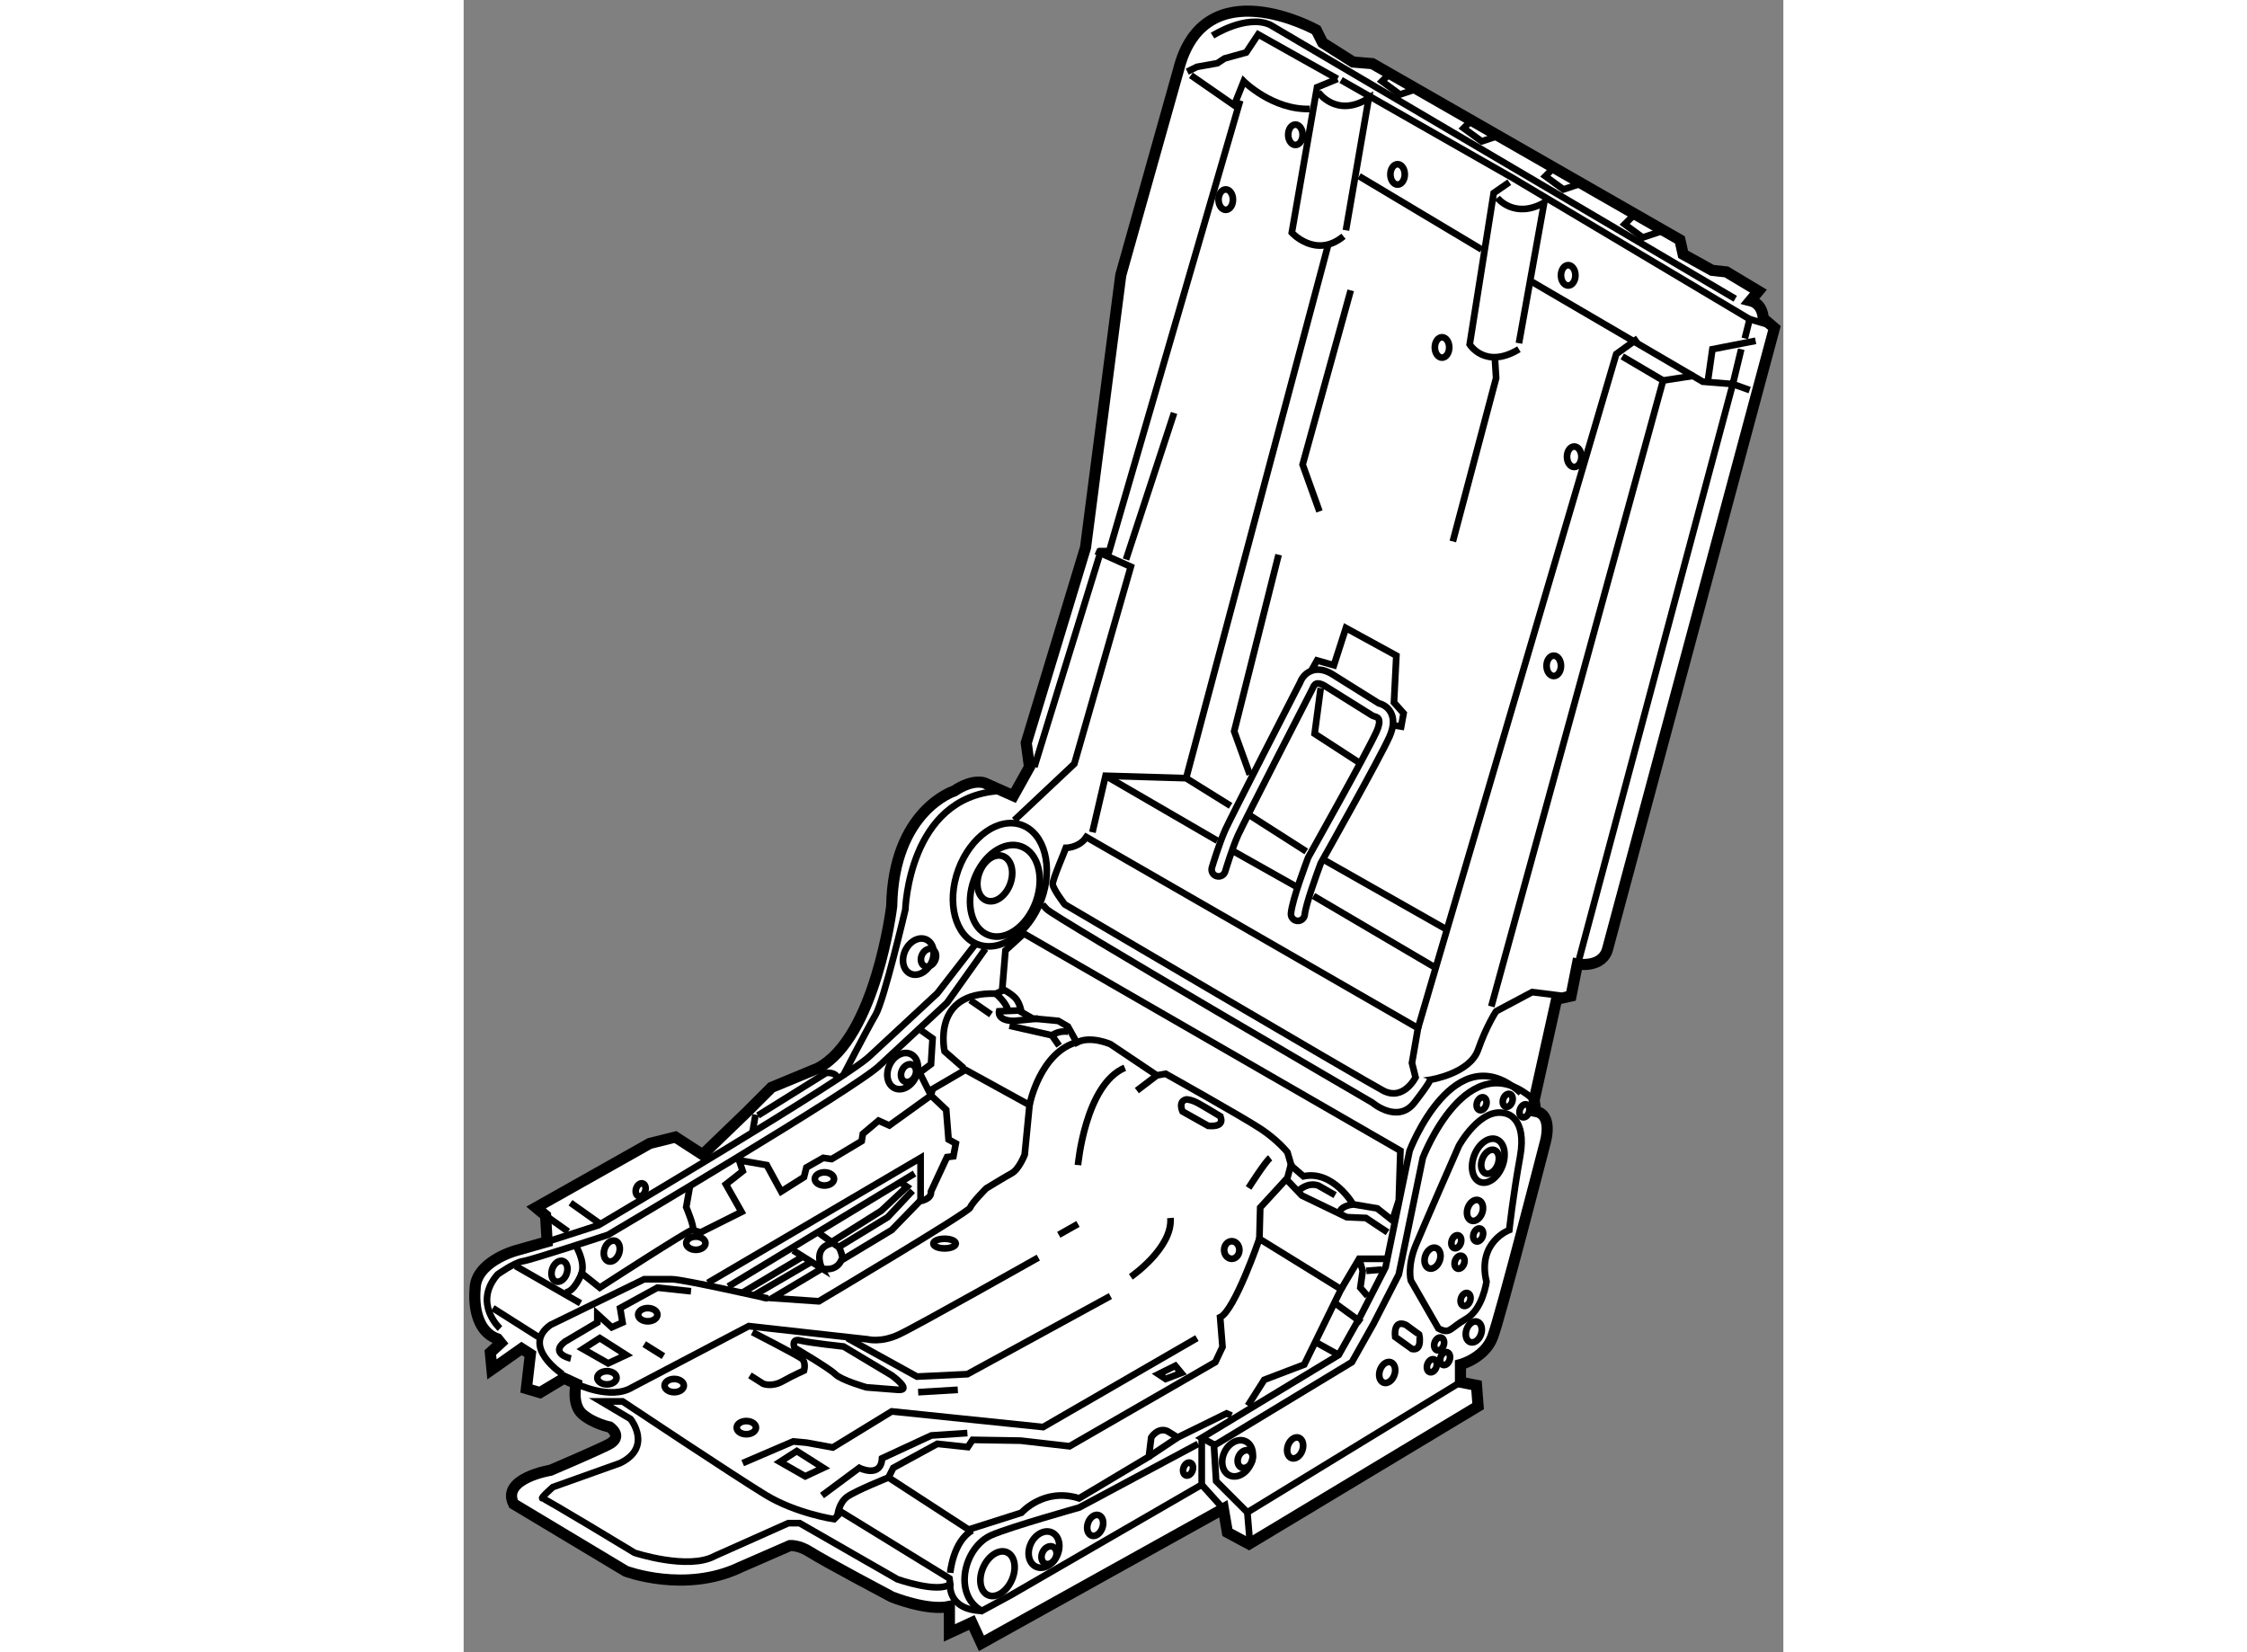<?xml version="1.0" encoding="utf-8"?>
<!-- Generator: Adobe Illustrator 15.1.0, SVG Export Plug-In . SVG Version: 6.00 Build 0)  -->
<!DOCTYPE svg PUBLIC "-//W3C//DTD SVG 1.1//EN" "http://www.w3.org/Graphics/SVG/1.1/DTD/svg11.dtd">
<svg version="1.1" xmlns="http://www.w3.org/2000/svg" xmlns:xlink="http://www.w3.org/1999/xlink" x="0px" y="0px" width="244.8px"
	 height="180px" viewBox="182.157 50.349 59.265 74.197" enable-background="new 0 0 244.8 180" xml:space="preserve">
	
<rect x="182.157" y="50.349" width="59.265" height="74.197" fill="#808080" stroke="none"/>
	
<g><path fill="#FFFFFF" stroke="#000000" stroke-width="0.5" d="M187.208,112.49c0,0-0.217,0.938,0.286,1.369
				c0.504,0.431,1.225,0.575,1.225,0.575s0.646,0.431-0.072,0.791c-0.72,0.358-2.591,1.151-2.591,1.151s-2.229,0.359-1.654,1.511
				l5.036,3.021c0,0,2.662,1.007,5.144-0.179l2.231-0.973c0,0,0.395-0.035,0.898,0.289c0.653,0.418,3.67,2.014,3.67,2.014
				s1.583,0.647,2.59,0.432v1.188l1.007-0.468l0.432,0.935l10.864-6.043l0.181,1.062l0.971,0.521l10.288-6.188l-0.072-0.936
				l-0.72-0.144v-0.791c0,0,1.081-0.287,1.44-1.222c0.358-0.938,2.373-8.778,2.373-8.778s0.359-1.223-0.432-1.367l-0.072-0.504
				l1.008-4.532l0.647-0.145l0.287-1.438c0,0,1.151,0.215,1.368-0.72l7.481-27.843l-0.504-0.432c0,0,0.001-0.647-0.575-0.792
				l0.36-0.431l-1.438-0.863l-0.648-0.072l-1.295-0.718l-0.145-0.648l-13.813-7.915l-0.864-0.071l-1.366-0.864l-0.289-0.576
				c0,0-5.034-2.806-6.187,1.799l-2.59,9.21l-1.583,12.23l-2.662,8.777l0.145,1.08l-0.721,1.294l-1.294-0.574
				c0,0-0.504-0.217-1.366,0.359c0,0-2.734,0.863-2.807,5.181c0,0-0.719,5.899-3.311,7.266l-2.085,0.863l-1.079,1.079l-2.015,1.943
				l-1.224-0.792l-1.152,0.288l-5.106,2.878l0.43,0.359l0.068,1.175l-1.435,0.408c0,0-1.799,0.504-1.799,1.728
				c0,0-0.215,1.798,1.008,2.229l0.145,0.181l-0.469,0.432l0.072,0.756l1.331-0.938l0.395,0.254l-0.179,1.546l0.612,0.181
				l1.077-0.647L187.208,112.49z"></path><path fill="none" stroke="#000000" stroke-width="0.3" d="M188.321,113.283l1.332,0.79c0,0,1.007,1.26-0.468,1.98l-3.022,1.079
				c0,0-0.574,0.504-0.468,0.504c0.108,0,4.137,2.445,4.137,2.445s2.411,0.791,3.598,0.145l3.31-1.477h0.504l4.39,2.519
				c0,0,1.834,0.647,2.374,0.217l-0.036-0.252l-4.857-2.986l-0.323,0.324c0,0-1.69-0.252-3.058-1.079
				c-1.366-0.828-6.439-4.209-6.439-4.209H188.321z"></path><path fill="none" stroke="#000000" stroke-width="0.3" d="M217.372,113.476l0.737-1.163l1.797-0.685l1.654-3.381l-3.668-2.267
				c0,0-1.115,3.237-1.763,3.525l0.107,1.331l-0.323,0.683l-6.547,3.778l-2.195-0.252l-2.157-0.035l-0.216,0.323l-1.368-0.145
				l-1.978,1.079l-0.217,0.432l3.597,2.339l2.376-0.756c0,0,1.007-1.15,2.589-0.646l3.131-1.871l0.107-0.864
				c0,0,0.287-0.467,0.72-0.288l0.467,0.288l2.195-1.078l0.223,0.098"></path><path fill="none" stroke="#000000" stroke-width="0.3" d="M196.02,108.643l2.23-1.33c0,0,0.612,0.179,0.863-0.361l2.268-1.366
				l1.259-1.295c0,0,0.54-0.071,0.504-0.432l0.72-1.548l0.287-0.035l0.107-0.576l-0.324-0.179l-0.107-1.332l-0.683-0.646l0.072-0.288
				l1.476-0.863l2.877,1.582l-0.217,2.23c0,0-0.252,0.648-0.575,0.828c-0.324,0.179-1.151,0.684-1.151,0.684s-0.647,0.647-0.72,0.862
				c-0.072,0.216-6.799,4.209-6.799,4.209L196.02,108.643z"></path><path fill="none" stroke="#000000" stroke-width="0.3" d="M206.344,94.757l0.01-0.102l0.135-1.625l0.828-0.756l16.907,9.75
				l-0.071,2.229l-0.288,0.9l-0.684-0.539l-1.08-0.181c0,0-0.899-1.547-2.23-1.26l-0.539-0.467l-0.18-0.611
				c0,0-0.431-0.54-1.187-1.043c-0.756-0.504-4.282-2.481-4.282-2.481l-0.395,0.07l-2.087-1.402c0,0-0.899-0.396-1.511-0.072
				l-0.396-0.719l-0.432-0.253l-1.15-0.107l-0.504-0.287c0,0-0.073-0.433-0.289-0.648C206.705,94.936,206.344,94.757,206.344,94.757z
				"></path><path fill="none" stroke="#000000" stroke-width="0.3" d="M207.568,99.973c0,0,0.468-2.41,2.194-2.842"></path><polyline fill="none" stroke="#000000" stroke-width="0.3" points="217.893,105.98 217.929,104.577 219.151,103.246 
				219.331,102.563 		"></polyline><path fill="none" stroke="#000000" stroke-width="0.3" d="M209.204,88.425c0,0,0.487,0,0.82-0.361
				c0.034-0.038,0.066-0.078,0.097-0.124l14.894,8.579l-0.271,1.565l0.162,0.647c0,0-0.538,1.079-1.457,0.594
				c-0.917-0.485-14.299-8.363-14.299-8.363s-0.54-0.702-0.54-0.917C208.61,89.828,209.15,88.586,209.204,88.425z"></path><polyline fill="none" stroke="#000000" stroke-width="0.3" points="234.89,65.547 233.918,66.248 225.015,96.519 		"></polyline><path fill="none" stroke="#000000" stroke-width="0.3" d="M221.398,53.892l-0.916,0.377l-1.134,6.529c0,0,1.079,1.187,2.321,0.162
				"></path><path fill="none" stroke="#000000" stroke-width="0.3" d="M229.114,58.532l-0.7,0.486l-1.078,6.799c0,0,0.7,1.132,2.212,0.215"></path><path fill="none" stroke="#000000" stroke-width="0.3" d="M214.816,53.73l1.943,1.348l0.43-1.079c0,0,1.297,1.294,2.97,1.242"></path><polyline fill="none" stroke="#000000" stroke-width="0.3" points="214.654,53.567 215.087,53.352 216.004,53.189 216.327,52.975 
				217.299,52.705 217.838,51.895 221.398,53.892 		"></polyline><polyline fill="none" stroke="#000000" stroke-width="0.3" points="207.785,84.792 210.771,75.098 211.148,75.098 217.029,54.862 
						"></polyline><path fill="none" stroke="#000000" stroke-width="0.3" d="M183.789,110.009c0,0-1.239-1.134-0.107-2.428
				c0,0,0.756-0.54,1.133-0.594c0.378-0.054,3.832-1.187,3.832-1.187s11.224-6.639,12.194-7.608l3.022-2.808l1.726-2.428"></path><path fill="none" stroke="#000000" stroke-width="0.3" d="M185.907,106.111c1.073-0.338,2.308-0.743,2.308-0.743
				s11.224-6.637,12.194-7.607l3.021-2.807l1.673-2.157"></path><path fill="none" stroke="#000000" stroke-width="0.3" d="M208.143,90.943c0.025,0.054,0.17,0.201,0.199,0.235
				c0.269,0.323,14.623,8.688,14.623,8.688s1.133,0.971,1.889,0c0.755-0.972,0.7-1.025,0.7-1.025s1.782-0.271,2.159-1.349
				c0.377-1.079,0.811-1.728,0.811-1.728l1.617-0.862l1.295,0.161"></path><path fill="none" stroke="#000000" stroke-width="0.3" d="M187.208,112.49c0,0,1.547,0.756,2.518,0.162l5.234-2.75l5.341,0.593
				c0,0,0.594,0.162,1.403-0.216c0.811-0.377,6.259-3.454,6.259-3.454"></path><polyline fill="none" stroke="#000000" stroke-width="0.3" points="199.384,110.44 202.515,112.168 204.779,112.06 
				211.201,108.552 		"></polyline><path fill="none" stroke="#000000" stroke-width="0.3" d="M212.118,107.689c0,0,1.888-1.296,1.781-2.644"></path><line fill="none" stroke="#000000" stroke-width="0.3" x1="208.882" y1="105.801" x2="209.745" y2="105.314"></line><path fill="none" stroke="#000000" stroke-width="0.3" d="M209.745,102.67c0,0,0.323-3.615,2.104-4.37"></path><line fill="none" stroke="#000000" stroke-width="0.3" x1="212.389" y1="99.325" x2="213.288" y2="98.642"></line><path fill="none" stroke="#000000" stroke-width="0.3" d="M217.406,103.697c0,0,0.756-1.188,0.971-1.351"></path><polyline fill="none" stroke="#000000" stroke-width="0.3" points="215.087,110.44 208.18,114.435 201.381,113.732 
				198.735,115.352 197.549,115.135 196.956,115.081 194.689,116.054 		"></polyline><path fill="none" stroke="#000000" stroke-width="0.3" d="M199.222,110.818l2.159,1.295c0,0,0.971,0.702,0.269,0.648
				c-0.7-0.055-1.403-0.109-1.403-0.109s-1.133-0.322-1.401-0.593c-0.271-0.27-1.834-1.187-1.834-1.187s-0.163-0.433,0.269-0.324
				S199.222,110.818,199.222,110.818z"></path><line fill="none" stroke="#000000" stroke-width="0.3" x1="184.49" y1="107.203" x2="187.405" y2="108.875"></line><line fill="none" stroke="#000000" stroke-width="0.3" x1="183.466" y1="109.092" x2="185.679" y2="110.495"></line><path fill="none" stroke="#000000" stroke-width="0.3" d="M186.596,112.06c0,0-1.89-1.241-0.54-2.212l4.21-2.052
				c0,0,0.754,0,1.24,0c0.485,0,4.317,0.865,4.317,0.865"></path><path fill="none" stroke="#000000" stroke-width="0.3" d="M186.973,111.358c0,0-0.971-0.217-0.27-0.756l1.457-0.862v-0.378
				l0.647,0.593l0.485-0.215l-0.107-0.648l1.672-0.917l1.511,0.162"></path><polygon fill="none" stroke="#000000" stroke-width="0.3" points="187.513,110.928 188.27,110.44 189.455,111.196 
				188.646,111.573 		"></polygon><polygon fill="none" stroke="#000000" stroke-width="0.3" points="196.362,115.999 197.117,115.513 198.306,116.268 
				197.496,116.646 		"></polygon><line fill="none" stroke="#000000" stroke-width="0.3" x1="190.266" y1="110.711" x2="191.129" y2="111.251"></line><ellipse fill="none" stroke="#000000" stroke-width="0.3" cx="190.426" cy="109.389" rx="0.432" ry="0.297"></ellipse><ellipse fill="none" stroke="#000000" stroke-width="0.3" cx="194.852" cy="114.461" rx="0.432" ry="0.296"></ellipse><ellipse fill="none" stroke="#000000" stroke-width="0.3" cx="192.585" cy="106.179" rx="0.432" ry="0.297"></ellipse><ellipse fill="none" stroke="#000000" stroke-width="0.3" cx="198.359" cy="103.292" rx="0.431" ry="0.296"></ellipse><ellipse fill="none" stroke="#000000" stroke-width="0.3" cx="191.613" cy="112.572" rx="0.432" ry="0.297"></ellipse><ellipse fill="none" stroke="#000000" stroke-width="0.3" cx="188.592" cy="112.222" rx="0.432" ry="0.297"></ellipse><path fill="none" stroke="#000000" stroke-width="0.3" d="M195.013,112.113l0.594,0.377c0,0,0.379,0.162,0.864-0.106
				c0.485-0.271,0.971-0.486,0.971-0.486s0.107-0.378-0.107-0.539c-0.217-0.162-2.212-1.187-2.212-1.187"></path><line fill="none" stroke="#000000" stroke-width="0.3" x1="202.567" y1="112.869" x2="204.349" y2="112.762"></line><path fill="none" stroke="#000000" stroke-width="0.3" d="M198.25,117.51l1.673-1.242c0,0,0.972,0.486,1.026-0.431l2.212-1.025
				l1.618-0.107"></path><path fill="none" stroke="#000000" stroke-width="0.3" d="M198.952,118.373c0,0,0.055-0.54,0.432-0.809
				c0.377-0.271,1.853-0.864,1.853-0.864"></path><path fill="none" stroke="#000000" stroke-width="0.3" d="M187.189,106.285c0,0,0.432,0.702,0.27,1.241l0.811,0.648
				c0,0,3.992-2.59,4.153-2.59c0.162,0-0.27-1.025-0.27-1.025l0.162-0.917"></path><polyline fill="none" stroke="#000000" stroke-width="0.3" points="203.144,99.542 201.272,100.89 200.787,100.675 
				200.084,101.268 200.032,101.592 198.683,102.4 198.306,102.347 197.549,102.779 197.441,103.21 196.417,103.857 195.769,102.67 
				194.527,102.455 194.689,102.941 193.934,103.535 194.636,104.774 192.802,105.692 192.423,105.585 		"></polyline><polyline fill="none" stroke="#000000" stroke-width="0.3" points="193.125,107.958 202.677,102.347 202.677,104.29 		"></polyline><line fill="none" stroke="#000000" stroke-width="0.3" x1="194.041" y1="108.12" x2="202.405" y2="103.049"></line><line fill="none" stroke="#000000" stroke-width="0.3" x1="194.689" y1="108.392" x2="197.46" y2="106.736"></line><path fill="none" stroke="#000000" stroke-width="0.3" d="M196.956,106.502l1.294,0.811c0,0-0.503-1.008,0.577-1.152"></path><path fill="none" stroke="#000000" stroke-width="0.3" d="M198.144,105.747l0.755,0.538c0,0,0.161,0,0.27,0.54"></path><polyline fill="none" stroke="#000000" stroke-width="0.3" points="198.683,106.125 200.912,104.722 202.064,103.643 
				201.739,103.426 		"></polyline><line fill="none" stroke="#000000" stroke-width="0.3" x1="195.229" y1="108.498" x2="197.819" y2="106.987"></line><polyline fill="none" stroke="#000000" stroke-width="0.3" points="199.077,106.305 201.2,105.009 202.315,103.821 		"></polyline><line fill="none" stroke="#000000" stroke-width="0.3" x1="195.122" y1="101.231" x2="195.265" y2="100.404"></line><path fill="none" stroke="#000000" stroke-width="0.3" d="M195.373,100.441l3.058-1.907c0,0,0.468-0.072,0.54,0.287"></path><line fill="none" stroke="#000000" stroke-width="0.3" x1="185.839" y1="104.937" x2="186.848" y2="105.657"></line><line fill="none" stroke="#000000" stroke-width="0.3" x1="188.321" y1="105.332" x2="186.955" y2="104.362"></line><path fill="none" stroke="#000000" stroke-width="0.3" d="M199.186,98.678c0,0,1.079-2.087,1.477-2.77
				c0.372-0.642,1.33-4.712,1.33-4.712s0.145-5.038,4.173-5.325"></path><line fill="none" stroke="#000000" stroke-width="0.3" x1="203.144" y1="99.542" x2="202.496" y2="98.246"></line><polyline fill="none" stroke="#000000" stroke-width="0.3" points="202.711,96.627 203.216,96.986 203.144,98.138 202.711,98.462 
						"></polyline><ellipse transform="matrix(-0.903 -0.429 0.429 -0.903 341.89 273.899)" fill="none" stroke="#000000" stroke-width="0.3" cx="201.815" cy="98.417" rx="0.648" ry="0.847"></ellipse><ellipse transform="matrix(-0.902 -0.431 0.431 -0.902 341.856 274.504)" fill="none" stroke="#000000" stroke-width="0.3" cx="201.996" cy="98.562" rx="0.32" ry="0.417"></ellipse><ellipse transform="matrix(-0.904 -0.428 0.428 -0.904 345.176 317.519)" fill="none" stroke="#000000" stroke-width="0.3" cx="208.291" cy="119.947" rx="0.648" ry="0.847"></ellipse><ellipse transform="matrix(-0.903 -0.429 0.429 -0.903 345.175 318.065)" fill="none" stroke="#000000" stroke-width="0.3" cx="208.47" cy="120.091" rx="0.32" ry="0.417"></ellipse><ellipse transform="matrix(-0.903 -0.429 0.429 -0.903 363.132 313.417)" fill="none" stroke="#000000" stroke-width="0.3" cx="216.919" cy="115.747" rx="0.648" ry="0.846"></ellipse><ellipse transform="matrix(-0.902 -0.431 0.431 -0.902 363.13 313.979)" fill="none" stroke="#000000" stroke-width="0.3" cx="217.1" cy="115.892" rx="0.32" ry="0.416"></ellipse><ellipse transform="matrix(-0.903 -0.43 0.43 -0.903 345.535 264.668)" fill="none" stroke="#000000" stroke-width="0.3" cx="202.714" cy="93.237" rx="0.648" ry="0.846"></ellipse><ellipse transform="matrix(-0.902 -0.431 0.431 -0.902 345.796 265.034)" fill="none" stroke="#000000" stroke-width="0.3" cx="202.894" cy="93.381" rx="0.32" ry="0.417"></ellipse><path fill="none" stroke="#000000" stroke-width="0.3" d="M204.617,98.318l-0.863-0.756c0,0-0.61-2.697,2.304-2.59l0.395-0.18"></path><path fill="none" stroke="#000000" stroke-width="0.3" d="M207.064,95.729l-0.862,0.035c0,0-0.109,0.432,0.683,0.432l1.078-0.107"></path><path fill="none" stroke="#000000" stroke-width="0.3" d="M208.899,97.311l-0.324-0.467c0,0,0.307-0.234,0.737-0.162"></path><polyline fill="none" stroke="#000000" stroke-width="0.3" points="219.079,103.282 219.799,104.038 221.814,105.009 
				222.677,105.046 223.648,105.692 		"></polyline><line fill="none" stroke="#000000" stroke-width="0.3" x1="204.905" y1="95.261" x2="205.841" y2="95.908"></line><path fill="none" stroke="#000000" stroke-width="0.3" d="M206.058,94.973c0,0,0.431,0.359,0.539,0.719"></path><path fill="none" stroke="#000000" stroke-width="0.3" d="M215.591,100.908l-1.151-0.647c0,0-0.217-0.468,0.179-0.54
				c0,0,0.216,0,0.539,0.18c0.325,0.18,0.973,0.576,0.973,0.576S216.417,100.98,215.591,100.908z"></path><ellipse fill="none" stroke="#000000" stroke-width="0.3" cx="216.651" cy="106.484" rx="0.342" ry="0.395"></ellipse><ellipse fill="none" stroke="#000000" stroke-width="0.3" cx="203.754" cy="106.196" rx="0.504" ry="0.216"></ellipse><ellipse transform="matrix(-0.939 -0.344 0.344 -0.939 369.375 246.164)" fill="none" stroke="#000000" stroke-width="0.3" cx="206.561" cy="90.26" rx="1.475" ry="2.123"></ellipse><path fill="none" stroke="#000000" stroke-width="0.3" d="M206.844,92.47c0.521-0.36,0.98-0.958,1.256-1.707
				c0.544-1.48,0.151-2.987-0.878-3.364c-1.029-0.378-2.304,0.517-2.847,1.998c-0.545,1.479-0.151,2.986,0.877,3.365
				C205.761,92.949,206.332,92.823,206.844,92.47"></path><ellipse transform="matrix(-0.939 -0.345 0.345 -0.939 368.541 245.245)" fill="none" stroke="#000000" stroke-width="0.3" cx="206.094" cy="89.828" rx="0.737" ry="1.062"></ellipse><ellipse transform="matrix(-0.914 -0.405 0.405 -0.914 345.554 315.038)" fill="none" stroke="#000000" stroke-width="0.3" cx="206.129" cy="120.936" rx="0.702" ry="1.052"></ellipse><path fill="none" stroke="#000000" stroke-width="0.3" d="M215.302,117.023l-8.579,4.965l-1.296,0.702
				c-1.311-0.722-0.813-2.855,0.432-3.401c0.864-0.376,3.939-1.239,3.939-1.239l5.342-2.86"></path><path fill="none" stroke="#000000" stroke-width="0.3" d="M204.007,120.981c0,0,0.126-1.421,0.989-1.906"></path><path fill="none" stroke="#000000" stroke-width="0.3" d="M204.007,121.485c0,0-0.144,1.15,1.42,1.205"></path><path fill="none" stroke="#000000" stroke-width="0.3" d="M215.896,115.243l6.151-3.724l0.972-1.726l1.134-2.213l1.078-5.234
				c0,0,2.015-5.288,5-2.59"></path><path fill="none" stroke="#000000" stroke-width="0.3" d="M229.637,99.434c-2.984-2.698-4.999,2.591-4.999,2.591l-1.08,5.233
				l-1.133,2.211l-0.971,1.728l-6.152,3.724l0.594,0.323"></path><path fill="none" stroke="#000000" stroke-width="0.3" d="M225.933,110.009l-1.241-2.158c0,0-0.162-0.647,0.215-1.565
				c0.379-0.917,1.943-4.478,1.943-4.478s0.971-1.78,2.104-1.457c0,0,0.971,0.163,0.646,1.942c-0.323,1.781-0.486,3.292-0.486,3.292
				s-1.455,0.54-1.024,2.319c0,0-0.161,1.242-0.916,1.674C226.417,110.009,226.471,110.279,225.933,110.009z"></path><ellipse transform="matrix(-0.933 -0.36 0.36 -0.933 404.115 280.255)" fill="none" stroke="#000000" stroke-width="0.3" cx="228.136" cy="102.523" rx="0.675" ry="1.026"></ellipse><ellipse transform="matrix(-0.933 -0.359 0.359 -0.933 404.294 280.075)" fill="none" stroke="#000000" stroke-width="0.3" cx="228.135" cy="102.523" rx="0.369" ry="0.561"></ellipse><polyline fill="none" stroke="#000000" stroke-width="0.3" points="215.841,115.081 215.95,116.862 217.352,118.265 
				226.921,112.419 		"></polyline><line fill="none" stroke="#000000" stroke-width="0.3" x1="217.461" y1="119.561" x2="217.352" y2="118.265"></line><polyline fill="none" stroke="#000000" stroke-width="0.3" points="216.273,118.104 215.302,117.023 215.302,117.078 
				215.302,114.92 		"></polyline><ellipse transform="matrix(-0.944 -0.329 0.329 -0.944 388.708 296.428)" fill="none" stroke="#000000" stroke-width="0.3" cx="219.439" cy="115.319" rx="0.341" ry="0.486"></ellipse><ellipse transform="matrix(-0.944 -0.33 0.33 -0.944 369.914 300.567)" fill="none" stroke="#000000" stroke-width="0.3" cx="210.429" cy="118.935" rx="0.341" ry="0.486"></ellipse><ellipse transform="matrix(-0.945 -0.328 0.328 -0.945 332.393 269.165)" fill="none" stroke="#000000" stroke-width="0.3" cx="188.914" cy="106.529" rx="0.341" ry="0.485"></ellipse><ellipse transform="matrix(-0.944 -0.33 0.33 -0.944 327.101 270.366)" fill="none" stroke="#000000" stroke-width="0.3" cx="186.524" cy="107.388" rx="0.341" ry="0.484"></ellipse><ellipse transform="matrix(-0.944 -0.33 0.33 -0.944 397.874 291.458)" fill="none" stroke="#000000" stroke-width="0.3" cx="223.703" cy="111.92" rx="0.341" ry="0.486"></ellipse><ellipse transform="matrix(-0.945 -0.329 0.329 -0.945 406.314 289.284)" fill="none" stroke="#000000" stroke-width="0.3" cx="227.603" cy="110.307" rx="0.342" ry="0.485"></ellipse><ellipse transform="matrix(-0.944 -0.329 0.329 -0.944 403.502 281.893)" fill="none" stroke="#000000" stroke-width="0.3" cx="225.606" cy="106.8" rx="0.341" ry="0.485"></ellipse><ellipse transform="matrix(-0.945 -0.327 0.327 -0.945 406.378 280.485)" fill="none" stroke="#000000" stroke-width="0.3" cx="226.793" cy="106.043" rx="0.21" ry="0.301"></ellipse><ellipse transform="matrix(-0.944 -0.331 0.331 -0.944 407.67 281.161)" fill="none" stroke="#000000" stroke-width="0.3" cx="227.758" cy="105.894" rx="0.211" ry="0.301"></ellipse><ellipse transform="matrix(-0.945 -0.327 0.327 -0.945 335.874 263.989)" fill="none" stroke="#000000" stroke-width="0.3" cx="190.147" cy="103.736" rx="0.212" ry="0.3"></ellipse><ellipse transform="matrix(-0.946 -0.325 0.325 -0.946 411.065 268.518)" fill="none" stroke="#000000" stroke-width="0.3" cx="227.974" cy="99.905" rx="0.212" ry="0.3"></ellipse><ellipse transform="matrix(-0.945 -0.326 0.326 -0.945 412.881 268.657)" fill="none" stroke="#000000" stroke-width="0.3" cx="228.945" cy="99.743" rx="0.211" ry="0.301"></ellipse><ellipse transform="matrix(-0.944 -0.33 0.33 -0.944 413.66 270.686)" fill="none" stroke="#000000" stroke-width="0.3" cx="229.808" cy="100.228" rx="0.212" ry="0.302"></ellipse><ellipse transform="matrix(-0.944 -0.33 0.33 -0.944 405.751 282.941)" fill="none" stroke="#000000" stroke-width="0.3" cx="226.894" cy="107.027" rx="0.212" ry="0.302"></ellipse><ellipse transform="matrix(-0.944 -0.33 0.33 -0.944 402.757 289.773)" fill="none" stroke="#000000" stroke-width="0.3" cx="225.977" cy="110.697" rx="0.212" ry="0.299"></ellipse><ellipse transform="matrix(-0.945 -0.328 0.328 -0.945 403.546 290.857)" fill="none" stroke="#000000" stroke-width="0.3" cx="226.3" cy="111.398" rx="0.211" ry="0.301"></ellipse><ellipse transform="matrix(-0.945 -0.328 0.328 -0.945 402.287 291.291)" fill="none" stroke="#000000" stroke-width="0.3" cx="225.708" cy="111.722" rx="0.211" ry="0.302"></ellipse><ellipse transform="matrix(-0.945 -0.328 0.328 -0.945 379.463 296.723)" fill="none" stroke="#000000" stroke-width="0.3" cx="214.753" cy="116.362" rx="0.211" ry="0.3"></ellipse><ellipse transform="matrix(-0.944 -0.33 0.33 -0.944 405.723 286.282)" fill="none" stroke="#000000" stroke-width="0.3" cx="227.164" cy="108.7" rx="0.212" ry="0.301"></ellipse><ellipse transform="matrix(-0.943 -0.332 0.332 -0.943 407.274 278.993)" fill="none" stroke="#000000" stroke-width="0.3" cx="227.44" cy="104.748" rx="0.342" ry="0.487"></ellipse><path fill="none" stroke="#000000" stroke-width="0.3" d="M224.744,110.928l-0.754-0.542c0,0-0.109-0.808,0.485-0.538l0.593,0.432
				C225.068,110.279,225.23,111.034,224.744,110.928z"></path><polyline fill="none" stroke="#000000" stroke-width="0.3" points="221.561,108.247 222.37,106.879 223.611,106.879 		"></polyline><polyline fill="none" stroke="#000000" stroke-width="0.3" points="222.749,108.552 222.425,108.175 222.532,107.419 
				222.37,106.879 		"></polyline><line fill="none" stroke="#000000" stroke-width="0.3" x1="223.396" y1="107.364" x2="222.694" y2="107.419"></line><polygon fill="none" stroke="#000000" stroke-width="0.3" points="213.359,112.06 214.115,111.683 214.385,112.007 
				213.683,112.275 		"></polygon><path fill="none" stroke="#000000" stroke-width="0.3" d="M187.459,107.526c0,0-0.323,0.865-0.756,0.865"></path><line fill="none" stroke="#000000" stroke-width="0.3" x1="212.929" y1="115.766" x2="214.223" y2="114.901"></line><line fill="none" stroke="#000000" stroke-width="0.3" x1="221.293" y1="108.875" x2="222.479" y2="109.74"></line><line fill="none" stroke="#000000" stroke-width="0.3" x1="220.482" y1="110.657" x2="221.454" y2="111.196"></line><line fill="none" stroke="#000000" stroke-width="0.3" x1="208.575" y1="96.844" x2="206.669" y2="96.412"></line><path fill="none" stroke="#000000" stroke-width="0.3" d="M221.508,104.774c0,0,0-0.25,0.593-0.341"></path><path fill="none" stroke="#000000" stroke-width="0.3" d="M219.673,103.804c0,0,0.377-0.378,0.863-0.216l0.757,0.432"></path><polyline fill="none" stroke="#000000" stroke-width="0.3" points="206.885,87.185 209.582,84.648 212.118,75.799 210.554,75.098 
						"></polyline><line fill="none" stroke="#000000" stroke-width="0.3" x1="214.061" y1="68.893" x2="211.903" y2="75.475"></line><polyline fill="none" stroke="#000000" stroke-width="0.3" points="210.393,87.724 210.984,85.188 214.602,85.295 216.598,86.537 
						"></polyline><line fill="none" stroke="#000000" stroke-width="0.3" x1="217.299" y1="86.861" x2="219.997" y2="88.586"></line><line fill="none" stroke="#000000" stroke-width="0.3" x1="220.698" y1="88.911" x2="226.31" y2="92.095"></line><line fill="none" stroke="#000000" stroke-width="0.3" x1="210.984" y1="85.188" x2="216.004" y2="88.103"></line><line fill="none" stroke="#000000" stroke-width="0.3" x1="216.65" y1="88.534" x2="219.62" y2="90.206"></line><line fill="none" stroke="#000000" stroke-width="0.3" x1="220.32" y1="90.583" x2="225.825" y2="93.822"></line><path fill="none" stroke="#000000" stroke-width="0.3" d="M220.217,80.478c-0.331,0.129-0.463,0.427-0.501,0.529
				c-0.153,0.299-3.08,5.999-3.348,6.588c-0.275,0.606-0.595,1.668-0.607,1.712c-0.011,0.03-0.013,0.061-0.013,0.089
				c0,0.134,0.086,0.257,0.22,0.297c0.164,0.05,0.338-0.043,0.388-0.208c0.003-0.011,0.321-1.067,0.579-1.634
				c0.264-0.581,3.307-6.51,3.339-6.569c0.007-0.014,0.015-0.033,0.02-0.047c0-0.001,0.05-0.143,0.156-0.182
				c0.081-0.032,0.21-0.001,0.365,0.087l2.14,1.338c0.034,0.02,0.085,0.041,0.123,0.048c0.001,0,0.121,0.023,0.169,0.114
				c0.053,0.103,0.024,0.298-0.081,0.533c-0.42,0.946-3.035,5.591-3.081,5.68c-0.074,0.193-0.719,1.894-0.774,2.513
				c-0.017,0.17,0.11,0.321,0.281,0.336c0.17,0.017,0.322-0.11,0.338-0.281c0.04-0.451,0.545-1.846,0.716-2.302
				c0.109-0.193,2.657-4.719,3.09-5.693c0.106-0.241,0.16-0.46,0.16-0.656c0-0.159-0.035-0.305-0.106-0.432
				c-0.153-0.278-0.412-0.375-0.541-0.408c-0.098-0.062-2.124-1.329-2.124-1.329C220.791,80.413,220.486,80.37,220.217,80.478z"></path><polyline fill="none" stroke="#000000" stroke-width="0.3" points="220.645,81.249 220.373,83.299 222.37,84.595 		"></polyline><polyline fill="none" stroke="#000000" stroke-width="0.3" points="220.217,80.478 220.482,80.008 221.238,80.224 221.777,78.551 
				224.043,79.792 223.936,81.897 224.368,82.381 224.26,82.976 223.936,82.922 		"></polyline><line fill="none" stroke="#000000" stroke-width="0.3" x1="236.022" y1="67.435" x2="228.307" y2="95.548"></line><path fill="none" stroke="#000000" stroke-width="0.3" d="M220.536,54.485c0,0,0.809,1.187,2.268,0.27l-1.026,5.936"></path><polyline fill="none" stroke="#000000" stroke-width="0.3" points="221.561,53.944 229.224,58.315 239.909,64.683 239.692,65.547 
						"></polyline><path fill="none" stroke="#000000" stroke-width="0.3" d="M229.548,65.762l1.133-6.313c-1.35,0.755-2.105-0.216-2.105-0.216"></path><line fill="none" stroke="#000000" stroke-width="0.3" x1="222.37" y1="58.262" x2="227.875" y2="61.553"></line><polyline fill="none" stroke="#000000" stroke-width="0.3" points="217.461,85.134 216.76,83.191 218.755,75.26 		"></polyline><polyline fill="none" stroke="#000000" stroke-width="0.3" points="220.59,73.316 219.834,71.212 221.993,63.388 		"></polyline><polyline fill="none" stroke="#000000" stroke-width="0.3" points="234.188,66.355 236.022,67.435 237.426,67.22 		"></polyline><polyline fill="none" stroke="#000000" stroke-width="0.3" points="226.579,74.665 228.523,67.327 228.469,66.464 		"></polyline><ellipse fill="none" stroke="#000000" stroke-width="0.3" cx="231.112" cy="80.25" rx="0.324" ry="0.458"></ellipse><ellipse fill="none" stroke="#000000" stroke-width="0.3" cx="232.03" cy="70.861" rx="0.324" ry="0.46"></ellipse><ellipse fill="none" stroke="#000000" stroke-width="0.3" cx="226.094" cy="65.952" rx="0.323" ry="0.458"></ellipse><ellipse fill="none" stroke="#000000" stroke-width="0.3" cx="231.76" cy="62.714" rx="0.324" ry="0.458"></ellipse><ellipse fill="none" stroke="#000000" stroke-width="0.3" cx="224.098" cy="58.181" rx="0.323" ry="0.458"></ellipse><ellipse fill="none" stroke="#000000" stroke-width="0.3" cx="216.381" cy="59.314" rx="0.324" ry="0.459"></ellipse><ellipse fill="none" stroke="#000000" stroke-width="0.3" cx="219.51" cy="56.401" rx="0.324" ry="0.458"></ellipse><line fill="none" stroke="#000000" stroke-width="0.3" x1="214.602" y1="85.295" x2="220.968" y2="61.392"></line><polyline fill="none" stroke="#000000" stroke-width="0.3" points="240.177,65.654 238.236,66.032 238.02,67.543 		"></polyline><line fill="none" stroke="#000000" stroke-width="0.3" x1="240.825" y1="64.953" x2="239.909" y2="64.683"></line><polyline fill="none" stroke="#000000" stroke-width="0.3" points="239.909,67.867 239.152,67.597 232.245,93.443 		"></polyline><polyline fill="none" stroke="#000000" stroke-width="0.3" points="239.53,66.032 239.152,67.597 237.803,67.489 230.141,63.01 		
				"></polyline><polyline fill="none" stroke="#000000" stroke-width="0.3" points="223.774,53.622 223.396,53.999 224.205,54.593 225.015,54.323 
						"></polyline><polyline fill="none" stroke="#000000" stroke-width="0.3" points="227.443,55.727 227.064,56.104 227.875,56.697 228.685,56.427 
						"></polyline><polyline fill="none" stroke="#000000" stroke-width="0.3" points="231.111,57.884 230.734,58.262 231.545,58.856 232.354,58.586 
						"></polyline><polyline fill="none" stroke="#000000" stroke-width="0.3" points="234.674,60.042 234.295,60.421 235.105,61.014 235.915,60.744 
						"></polyline><path fill="none" stroke="#000000" stroke-width="0.3" d="M215.788,51.95c0,0,1.511-0.972,2.589-0.486l20.884,12.302"></path></g>


</svg>